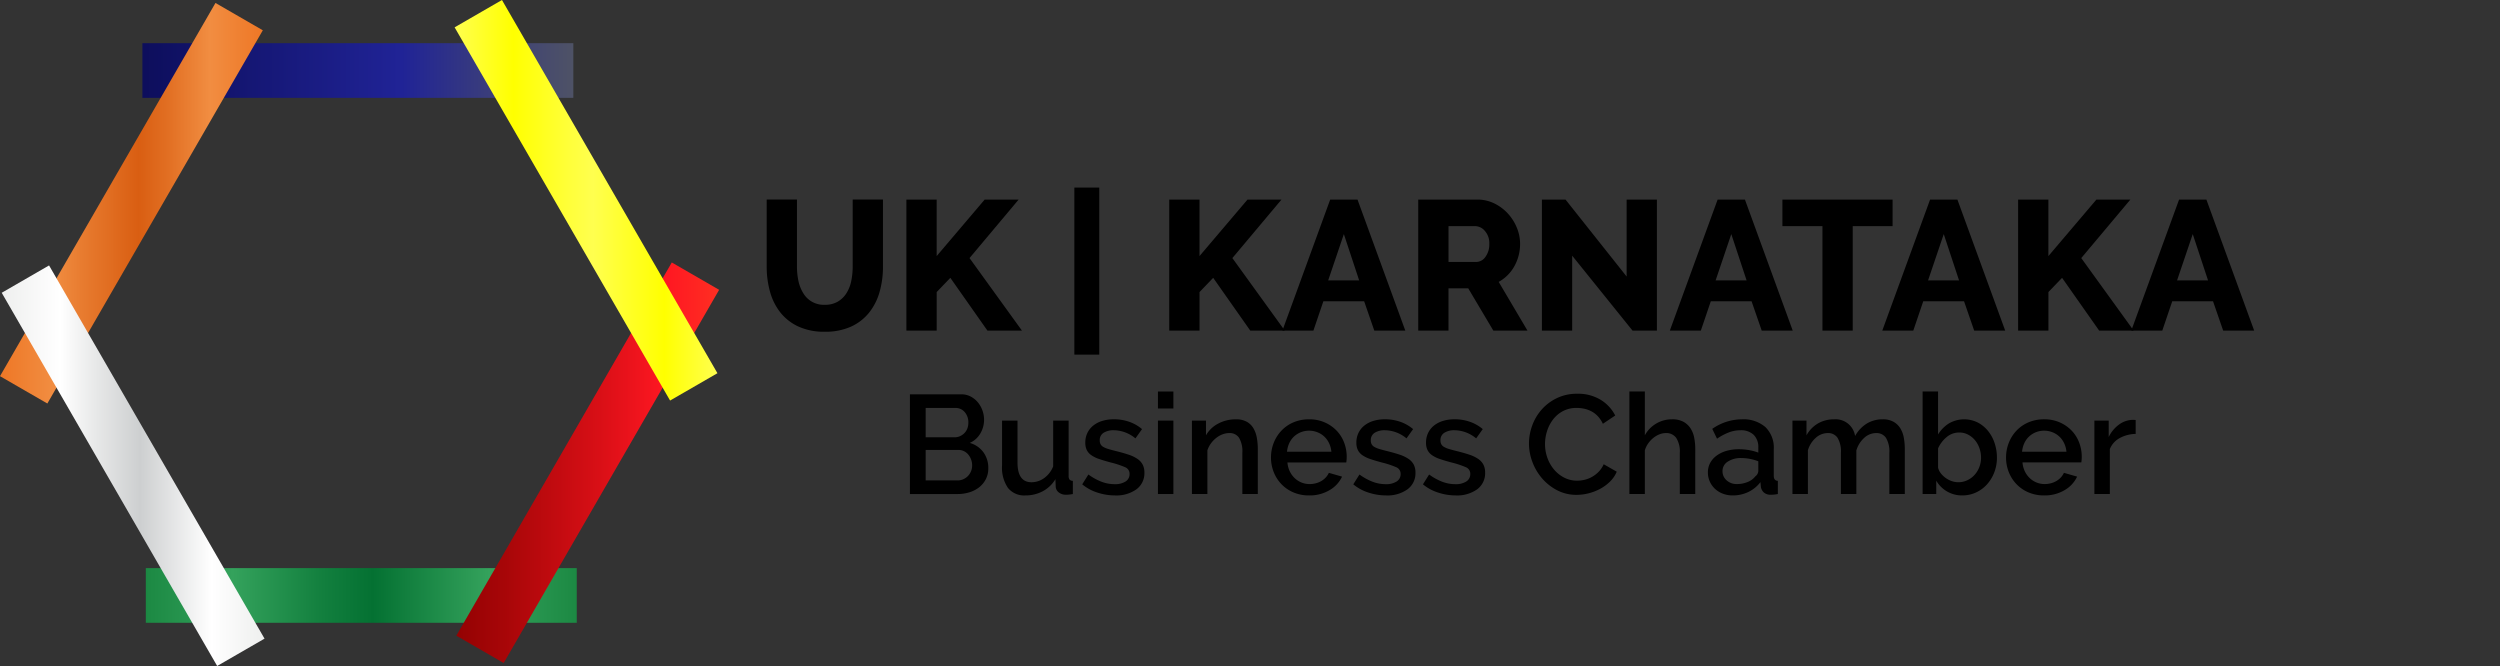 <svg xmlns="http://www.w3.org/2000/svg" xmlns:xlink="http://www.w3.org/1999/xlink" viewBox="0 0 623.032 165.969">
  <rect x="0" y="0" width="623.032" height="165.969" fill="#333333" stroke="none"/>
  <defs>
    <style>
      .cls-1 {
        isolation: isolate;
      }

      .cls-2 {
        mix-blend-mode: screen;
        fill: url(#Gradient_bez_nazwy_9);
      }

      .cls-3 {
        fill: url(#Gradient_bez_nazwy_8);
      }

      .cls-4 {
        fill: url(#Gradient_bez_nazwy_11);
      }

      .cls-5 {
        fill: url(#Gradient_bez_nazwy_10);
      }

      .cls-6 {
        fill: url(#Gradient_bez_nazwy_28);
      }

      .cls-7 {
        fill: url(#Gradient_bez_nazwy_7);
      }
    </style>
    <linearGradient id="Gradient_bez_nazwy_9" data-name="Gradient bez nazwy 9" x1="63.825" y1="-16179.251" x2="171.222" y2="-16179.251" gradientTransform="matrix(1, 0, 0, -1, -28.34, -16161.677)" gradientUnits="userSpaceOnUse">
      <stop offset="0" stop-color="#0d0e5c"/>
      <stop offset="0.602" stop-color="#202396"/>
      <stop offset="0.805" stop-color="#3a3d7b"/>
      <stop offset="1" stop-color="#4e5266"/>
    </linearGradient>
    <linearGradient id="Gradient_bez_nazwy_8" data-name="Gradient bez nazwy 8" x1="28.34" y1="73.132" x2="93.838" y2="73.132" gradientTransform="translate(93.879 -16.339) rotate(60)" gradientUnits="userSpaceOnUse">
      <stop offset="0" stop-color="#ee7726"/>
      <stop offset="0.202" stop-color="#f18d41"/>
      <stop offset="0.322" stop-color="#e77a2e"/>
      <stop offset="0.527" stop-color="#d95e12"/>
      <stop offset="0.634" stop-color="#e16e22"/>
      <stop offset="0.798" stop-color="#f18d41"/>
      <stop offset="1" stop-color="#ee7726"/>
    </linearGradient>
    <linearGradient id="Gradient_bez_nazwy_11" data-name="Gradient bez nazwy 11" x1="36.337" y1="148.395" x2="143.734" y2="148.395" gradientUnits="userSpaceOnUse">
      <stop offset="0" stop-color="#1c8943"/>
      <stop offset="0.202" stop-color="#34a25c"/>
      <stop offset="0.411" stop-color="#127f3e"/>
      <stop offset="0.527" stop-color="#047132"/>
      <stop offset="0.79" stop-color="#33a15b"/>
      <stop offset="0.798" stop-color="#34a25c"/>
      <stop offset="1" stop-color="#1c8943"/>
    </linearGradient>
    <linearGradient id="Gradient_bez_nazwy_10" data-name="Gradient bez nazwy 10" x1="142.06" y1="-16276.999" x2="207.559" y2="-16276.999" gradientTransform="matrix(0.5, 0.866, 0.866, -0.5, 14183.716, -8152.056)" gradientUnits="userSpaceOnUse">
      <stop offset="0" stop-color="#940202"/>
      <stop offset="0.178" stop-color="#a70608"/>
      <stop offset="0.537" stop-color="#d80f16"/>
      <stop offset="0.792" stop-color="#ff1722"/>
      <stop offset="0.99" stop-color="#ff2e22"/>
    </linearGradient>
    <linearGradient id="Gradient_bez_nazwy_28" data-name="Gradient bez nazwy 28" x1="141.635" y1="72.395" x2="207.133" y2="72.395" gradientTransform="translate(59.561 -77.493) rotate(30)" gradientUnits="userSpaceOnUse">
      <stop offset="0" stop-color="#ffff4f"/>
      <stop offset="0.223" stop-color="#ff0"/>
      <stop offset="0.42" stop-color="#ffff36"/>
      <stop offset="0.527" stop-color="#ffff4f"/>
      <stop offset="0.798" stop-color="#ff0"/>
      <stop offset="1" stop-color="#ffff4f"/>
    </linearGradient>
    <linearGradient id="Gradient_bez_nazwy_7" data-name="Gradient bez nazwy 7" x1="28.766" y1="138.543" x2="94.264" y2="138.543" gradientTransform="translate(77.513 -12.196) rotate(30)" gradientUnits="userSpaceOnUse">
      <stop offset="0" stop-color="#eeefee"/>
      <stop offset="0.223" stop-color="#fff"/>
      <stop offset="0.366" stop-color="#e6e7e7"/>
      <stop offset="0.527" stop-color="#cdcfd0"/>
      <stop offset="0.798" stop-color="#fff"/>
      <stop offset="1" stop-color="#eeefee"/>
    </linearGradient>
  </defs>
  <title>logoukkbc </title>
  <g class="cls-1">
    <g id="Warstwa_1" data-name="Warstwa 1">
      <rect id="_Path_" data-name="&lt;Path&gt;" class="cls-2" x="35.486" y="10.761" width="107.397" height="13.626"/>
      <rect id="_Path_2" data-name="&lt;Path&gt;" class="cls-3" x="7.391" y="66.319" width="107.397" height="13.626" transform="translate(-61.129 66.987) rotate(-60)"/>
      <rect id="_Path_3" data-name="&lt;Path&gt;" class="cls-4" x="36.337" y="141.582" width="107.396" height="13.626"/>
      <rect id="_Path_4" data-name="&lt;Path&gt;" class="cls-5" x="121.111" y="130.992" width="107.396" height="13.626" transform="translate(-60.278 197.809) rotate(-60)"/>
      <rect id="_Path_5" data-name="&lt;Path&gt;" class="cls-6" x="167.571" y="18.697" width="13.626" height="107.396" transform="translate(-41.174 74.407) rotate(-30)"/>
      <g id="_Group_" data-name="&lt;Group&gt;">
        <path d="M233.895,98.441a6.209,6.209,0,0,0,3.266-.805,6.4,6.4,0,0,0,2.162-2.139,9.141,9.141,0,0,0,1.173-3.059,17.865,17.865,0,0,0,.345-3.519v-16.7h7.545v16.7a22.768,22.768,0,0,1-.852,6.348,14.62,14.62,0,0,1-2.622,5.152,12.284,12.284,0,0,1-4.508,3.473,15.4,15.4,0,0,1-6.509,1.265,15.2,15.2,0,0,1-6.67-1.334,12.353,12.353,0,0,1-4.485-3.565,14.672,14.672,0,0,1-2.53-5.175,23.287,23.287,0,0,1-.8-6.164v-16.7h7.544v16.7a16.886,16.886,0,0,0,.368,3.588,9.5,9.5,0,0,0,1.2,3.036,5.912,5.912,0,0,0,5.382,2.9Z" transform="translate(-28.34 -22.484)"/>
        <path d="M254.226,104.881V72.221h7.544V86.3l11.96-14.076h8.464L269.958,86.8l13.063,18.078h-8.6l-9.246-13.156-3.4,3.542v9.614Z" transform="translate(-28.34 -22.484)"/>
        <path d="M296.085,110.861V69.231h6.21v41.63Z" transform="translate(-28.34 -22.484)"/>
        <path d="M319.729,104.881V72.221h7.544V86.3l11.96-14.076H347.7L335.461,86.8l13.064,18.078h-8.6l-9.246-13.156-3.4,3.542v9.614Z" transform="translate(-28.34 -22.484)"/>
        <path d="M359.841,72.221h6.809l11.913,32.66h-7.728l-2.53-7.314H358.139l-2.483,7.314h-7.729Zm7.222,20.148-3.817-11.546-3.91,11.546Z" transform="translate(-28.34 -22.484)"/>
        <path d="M381.783,104.881V72.221H396.5a9.473,9.473,0,0,1,4.255.966,11.32,11.32,0,0,1,3.382,2.53,11.861,11.861,0,0,1,2.23,3.542,10.546,10.546,0,0,1,.8,4,11.361,11.361,0,0,1-1.426,5.566,9.984,9.984,0,0,1-3.91,3.91l7.177,12.144H400.5l-6.256-10.534h-4.922v10.534Zm7.544-17.112h6.9a2.833,2.833,0,0,0,2.3-1.265,5.2,5.2,0,0,0,.966-3.243,4.564,4.564,0,0,0-1.1-3.22,3.237,3.237,0,0,0-2.393-1.2h-6.67Z" transform="translate(-28.34 -22.484)"/>
        <path d="M420.147,86.205v18.676H412.6V72.221h5.888L433.718,91.4V72.221h7.544v32.66h-6.072Z" transform="translate(-28.34 -22.484)"/>
        <path d="M456.394,72.221H463.2l11.913,32.66h-7.728l-2.53-7.314H454.692l-2.483,7.314H444.48Zm7.222,20.148L459.8,80.823l-3.91,11.546Z" transform="translate(-28.34 -22.484)"/>
        <path d="M500,78.845h-9.936v26.036h-7.544V78.845h-9.982V72.221H500Z" transform="translate(-28.34 -22.484)"/>
        <path d="M509.341,72.221h6.809l11.913,32.66h-7.728l-2.53-7.314H507.639l-2.483,7.314h-7.729Zm7.222,20.148-3.817-11.546-3.91,11.546Z" transform="translate(-28.34 -22.484)"/>
        <path d="M531.283,104.881V72.221h7.544V86.3l11.96-14.076h8.464L547.016,86.8l13.063,18.078h-8.6l-9.246-13.156-3.4,3.542v9.614Z" transform="translate(-28.34 -22.484)"/>
        <path d="M571.394,72.221H578.2l11.913,32.66h-7.728l-2.53-7.314H569.692l-2.483,7.314H559.48Zm7.222,20.148L574.8,80.823l-3.91,11.546Z" transform="translate(-28.34 -22.484)"/>
      </g>
      <g id="_Group_2" data-name="&lt;Group&gt;">
        <path d="M274.636,139.2a5.814,5.814,0,0,1-.612,2.694,6.126,6.126,0,0,1-1.646,2.013,7.381,7.381,0,0,1-2.433,1.26,9.908,9.908,0,0,1-2.975.438H255.105v-24.85h12.811a4.909,4.909,0,0,1,2.345.56,5.857,5.857,0,0,1,1.785,1.453,6.656,6.656,0,0,1,1.138,2.029,6.851,6.851,0,0,1,.4,2.293,6.667,6.667,0,0,1-.928,3.412,5.657,5.657,0,0,1-2.643,2.362,6.325,6.325,0,0,1,3.378,2.293A6.569,6.569,0,0,1,274.636,139.2Zm-15.61-15.051v7.315h7.21a3.189,3.189,0,0,0,1.348-.28,3.693,3.693,0,0,0,1.085-.752,3.3,3.3,0,0,0,.735-1.138,3.976,3.976,0,0,0,.263-1.47,3.851,3.851,0,0,0-.91-2.643,2.946,2.946,0,0,0-2.311-1.033Zm11.585,14.315a4.157,4.157,0,0,0-.262-1.47,4.238,4.238,0,0,0-.7-1.226,3.291,3.291,0,0,0-1.067-.84,3.01,3.01,0,0,0-1.365-.315h-8.19v7.6h7.945a3.475,3.475,0,0,0,1.435-.3,3.684,3.684,0,0,0,1.155-.8,3.791,3.791,0,0,0,1.05-2.643Z" transform="translate(-28.34 -22.484)"/>
        <path d="M283.876,145.951a5.179,5.179,0,0,1-4.34-1.873,8.926,8.926,0,0,1-1.471-5.582V127.3h3.851v10.43q0,4.935,3.5,4.936a5.382,5.382,0,0,0,3.114-1.016,6.5,6.5,0,0,0,2.275-2.939V127.3h3.85v13.755a1.52,1.52,0,0,0,.228.945,1.1,1.1,0,0,0,.823.314v3.29c-.4.07-.724.117-.98.141s-.5.034-.735.034a2.8,2.8,0,0,1-1.784-.577,1.908,1.908,0,0,1-.771-1.487l-.07-1.82a8.158,8.158,0,0,1-3.185,3.027A9.094,9.094,0,0,1,283.876,145.951Z" transform="translate(-28.34 -22.484)"/>
        <path d="M306.2,145.951a14.042,14.042,0,0,1-4.393-.718,11.136,11.136,0,0,1-3.763-2.048l1.54-2.45a14.188,14.188,0,0,0,3.255,1.8,9.163,9.163,0,0,0,3.29.612,4.827,4.827,0,0,0,2.713-.665,2.137,2.137,0,0,0,1-1.89,1.75,1.75,0,0,0-1.119-1.68,22.377,22.377,0,0,0-3.5-1.155q-1.715-.454-2.94-.875a7.564,7.564,0,0,1-2-.979,3.436,3.436,0,0,1-1.12-1.3,4.123,4.123,0,0,1-.35-1.784,5.49,5.49,0,0,1,.542-2.485,5.34,5.34,0,0,1,1.5-1.838,6.758,6.758,0,0,1,2.258-1.137,9.779,9.779,0,0,1,2.8-.386,11.493,11.493,0,0,1,3.851.63,10.051,10.051,0,0,1,3.185,1.82l-1.645,2.311a8.584,8.584,0,0,0-5.426-2.03,4.635,4.635,0,0,0-2.467.612,2.111,2.111,0,0,0-1,1.942,1.955,1.955,0,0,0,.21.945,1.79,1.79,0,0,0,.683.665,5.67,5.67,0,0,0,1.226.508q.751.227,1.872.507,1.854.456,3.2.91a8.78,8.78,0,0,1,2.223,1.067,3.951,3.951,0,0,1,1.295,1.436,4.3,4.3,0,0,1,.42,1.978,4.954,4.954,0,0,1-1.978,4.147A8.6,8.6,0,0,1,306.2,145.951Z" transform="translate(-28.34 -22.484)"/>
        <path d="M316.914,124.286v-4.235h3.851v4.235Zm0,21.314V127.3h3.851v18.3Z" transform="translate(-28.34 -22.484)"/>
        <path d="M341.8,145.6h-3.85V135.346a6.691,6.691,0,0,0-.822-3.763,2.781,2.781,0,0,0-2.433-1.172,4.75,4.75,0,0,0-1.68.314,5.885,5.885,0,0,0-1.575.893,6.923,6.923,0,0,0-1.312,1.365,6.267,6.267,0,0,0-.893,1.732V145.6h-3.851V127.3h3.5v3.675a7.45,7.45,0,0,1,3.046-2.923,9.2,9.2,0,0,1,4.409-1.067,5.427,5.427,0,0,1,2.7.6A4.452,4.452,0,0,1,340.7,129.2a7.147,7.147,0,0,1,.858,2.38,16.054,16.054,0,0,1,.244,2.853Z" transform="translate(-28.34 -22.484)"/>
        <path d="M354.574,145.951a9.734,9.734,0,0,1-3.886-.753,9.012,9.012,0,0,1-2.992-2.048,9.221,9.221,0,0,1-1.925-3.01,9.747,9.747,0,0,1-.683-3.64,9.883,9.883,0,0,1,.683-3.657A9.391,9.391,0,0,1,347.7,129.8a8.911,8.911,0,0,1,2.992-2.064,9.825,9.825,0,0,1,3.92-.753,9.437,9.437,0,0,1,3.868.771,9.271,9.271,0,0,1,2.957,2.047,8.79,8.79,0,0,1,1.873,2.976,9.9,9.9,0,0,1,.647,3.553c0,.279-.013.542-.035.787s-.047.449-.07.612H349.183a6.256,6.256,0,0,0,.578,2.205,5.775,5.775,0,0,0,1.225,1.7,5.383,5.383,0,0,0,3.728,1.488,6.1,6.1,0,0,0,1.522-.193,5.36,5.36,0,0,0,1.383-.56,4.874,4.874,0,0,0,1.119-.893,4.17,4.17,0,0,0,.771-1.155l3.29.945a7.63,7.63,0,0,1-3.133,3.378A9.706,9.706,0,0,1,354.574,145.951Zm5.564-10.886a6.176,6.176,0,0,0-.577-2.135,5.514,5.514,0,0,0-1.208-1.662,5.391,5.391,0,0,0-1.715-1.067,5.593,5.593,0,0,0-2.064-.386,5.481,5.481,0,0,0-3.745,1.453,5.261,5.261,0,0,0-1.19,1.662,6.383,6.383,0,0,0-.56,2.135Z" transform="translate(-28.34 -22.484)"/>
        <path d="M373.753,145.951a14.042,14.042,0,0,1-4.393-.718,11.136,11.136,0,0,1-3.763-2.048l1.54-2.45a14.188,14.188,0,0,0,3.255,1.8,9.163,9.163,0,0,0,3.29.612,4.827,4.827,0,0,0,2.713-.665,2.137,2.137,0,0,0,1-1.89,1.75,1.75,0,0,0-1.119-1.68,22.377,22.377,0,0,0-3.5-1.155q-1.715-.454-2.94-.875a7.564,7.564,0,0,1-2-.979,3.436,3.436,0,0,1-1.12-1.3,4.123,4.123,0,0,1-.35-1.784,5.49,5.49,0,0,1,.542-2.485,5.34,5.34,0,0,1,1.5-1.838,6.758,6.758,0,0,1,2.258-1.137,9.779,9.779,0,0,1,2.8-.386,11.493,11.493,0,0,1,3.851.63,10.051,10.051,0,0,1,3.185,1.82l-1.645,2.311a8.584,8.584,0,0,0-5.426-2.03,4.635,4.635,0,0,0-2.467.612,2.111,2.111,0,0,0-1,1.942,1.955,1.955,0,0,0,.21.945,1.79,1.79,0,0,0,.683.665,5.67,5.67,0,0,0,1.226.508q.751.227,1.872.507,1.854.456,3.2.91a8.78,8.78,0,0,1,2.223,1.067,3.951,3.951,0,0,1,1.295,1.436,4.3,4.3,0,0,1,.42,1.978,4.954,4.954,0,0,1-1.978,4.147A8.6,8.6,0,0,1,373.753,145.951Z" transform="translate(-28.34 -22.484)"/>
        <path d="M391.112,145.951a14.042,14.042,0,0,1-4.393-.718,11.136,11.136,0,0,1-3.763-2.048l1.54-2.45a14.188,14.188,0,0,0,3.255,1.8,9.163,9.163,0,0,0,3.29.612,4.827,4.827,0,0,0,2.713-.665,2.137,2.137,0,0,0,1-1.89,1.75,1.75,0,0,0-1.119-1.68,22.377,22.377,0,0,0-3.5-1.155q-1.715-.454-2.94-.875a7.564,7.564,0,0,1-2-.979,3.436,3.436,0,0,1-1.12-1.3,4.123,4.123,0,0,1-.35-1.784,5.49,5.49,0,0,1,.542-2.485,5.34,5.34,0,0,1,1.5-1.838,6.758,6.758,0,0,1,2.258-1.137,9.779,9.779,0,0,1,2.8-.386,11.493,11.493,0,0,1,3.851.63,10.051,10.051,0,0,1,3.185,1.82l-1.645,2.311a8.584,8.584,0,0,0-5.426-2.03,4.635,4.635,0,0,0-2.467.612,2.111,2.111,0,0,0-1,1.942,1.955,1.955,0,0,0,.21.945,1.79,1.79,0,0,0,.683.665,5.67,5.67,0,0,0,1.226.508q.751.227,1.872.507,1.854.456,3.2.91a8.78,8.78,0,0,1,2.223,1.067,3.951,3.951,0,0,1,1.295,1.436,4.3,4.3,0,0,1,.42,1.978,4.954,4.954,0,0,1-1.978,4.147A8.6,8.6,0,0,1,391.112,145.951Z" transform="translate(-28.34 -22.484)"/>
        <path d="M409.381,133a13.02,13.02,0,0,1,.806-4.463,12.32,12.32,0,0,1,2.362-3.99,11.906,11.906,0,0,1,3.8-2.852,11.486,11.486,0,0,1,5.074-1.086,10.774,10.774,0,0,1,5.811,1.506,9.776,9.776,0,0,1,3.64,3.92l-3.08,2.064a7.027,7.027,0,0,0-1.26-1.89,6.175,6.175,0,0,0-1.61-1.226,6.959,6.959,0,0,0-1.819-.647,9.15,9.15,0,0,0-1.82-.192,7.15,7.15,0,0,0-3.43.788,7.613,7.613,0,0,0-2.468,2.082,9.291,9.291,0,0,0-1.5,2.905,10.641,10.641,0,0,0-.508,3.22,10.105,10.105,0,0,0,.595,3.465,9.369,9.369,0,0,0,1.663,2.905,8.181,8.181,0,0,0,2.537,2.013,6.959,6.959,0,0,0,3.221.752,8.089,8.089,0,0,0,1.872-.228,6.99,6.99,0,0,0,1.854-.734,7.4,7.4,0,0,0,1.646-1.277A6.406,6.406,0,0,0,428,138.181l3.255,1.855a7.592,7.592,0,0,1-1.68,2.467,10.694,10.694,0,0,1-2.45,1.8,12.552,12.552,0,0,1-2.888,1.12,12.16,12.16,0,0,1-2.992.385,10.292,10.292,0,0,1-4.795-1.12,12.564,12.564,0,0,1-3.745-2.922,13.461,13.461,0,0,1-2.45-4.1A13,13,0,0,1,409.381,133Z" transform="translate(-28.34 -22.484)"/>
        <path d="M450.82,145.6h-3.85V135.346a6.292,6.292,0,0,0-.893-3.728,3,3,0,0,0-2.572-1.207,4.392,4.392,0,0,0-1.61.314,5.786,5.786,0,0,0-1.522.893,6.763,6.763,0,0,0-1.277,1.365,5.829,5.829,0,0,0-.84,1.732V145.6h-3.851v-25.55h3.851v10.92a7.591,7.591,0,0,1,2.853-2.939,7.68,7.68,0,0,1,3.938-1.051,5.763,5.763,0,0,1,2.817.613,4.94,4.94,0,0,1,1.768,1.627,6.585,6.585,0,0,1,.928,2.362,14.922,14.922,0,0,1,.262,2.853Z" transform="translate(-28.34 -22.484)"/>
        <path d="M460.165,145.951a6.833,6.833,0,0,1-2.468-.437,5.976,5.976,0,0,1-1.96-1.208,5.636,5.636,0,0,1-1.295-1.82,5.48,5.48,0,0,1-.472-2.274,4.893,4.893,0,0,1,.56-2.345,5.479,5.479,0,0,1,1.593-1.82,7.744,7.744,0,0,1,2.449-1.19,11.027,11.027,0,0,1,3.133-.42,14.374,14.374,0,0,1,2.555.228,12.984,12.984,0,0,1,2.275.612v-1.26a4.241,4.241,0,0,0-1.155-3.167,4.542,4.542,0,0,0-3.324-1.138,8.021,8.021,0,0,0-2.888.542,14.67,14.67,0,0,0-2.923,1.558l-1.189-2.45a12.982,12.982,0,0,1,7.35-2.38,8.384,8.384,0,0,1,5.88,1.926,7.123,7.123,0,0,1,2.1,5.529v6.615q0,1.226,1.016,1.26v3.29c-.374.07-.694.117-.963.141s-.531.034-.787.034a2.476,2.476,0,0,1-1.732-.56,2.386,2.386,0,0,1-.753-1.435l-.1-1.155a8.179,8.179,0,0,1-3.027,2.468A8.9,8.9,0,0,1,460.165,145.951Zm1.05-2.835a6.909,6.909,0,0,0,2.643-.508,4.549,4.549,0,0,0,1.942-1.418,1.773,1.773,0,0,0,.735-1.33v-2.414a11.686,11.686,0,0,0-2.082-.6,11.531,11.531,0,0,0-2.153-.21,5.886,5.886,0,0,0-3.377.893,2.735,2.735,0,0,0-1.312,2.362,2.982,2.982,0,0,0,1.015,2.293A3.692,3.692,0,0,0,461.215,143.116Z" transform="translate(-28.34 -22.484)"/>
        <path d="M503.04,145.6h-3.85V135.346a6.59,6.59,0,0,0-.84-3.745,2.812,2.812,0,0,0-2.45-1.189,4.379,4.379,0,0,0-2.992,1.207,6.8,6.8,0,0,0-1.942,3.133V145.6h-3.851V135.346a6.57,6.57,0,0,0-.84-3.763,2.79,2.79,0,0,0-2.415-1.172,4.479,4.479,0,0,0-3.01,1.189,6.619,6.619,0,0,0-1.96,3.115V145.6H475.04V127.3h3.5v3.675a7.742,7.742,0,0,1,2.853-2.957,7.864,7.864,0,0,1,4.043-1.033,4.9,4.9,0,0,1,5.215,4.165,8.4,8.4,0,0,1,2.905-3.1,7.511,7.511,0,0,1,3.99-1.067,5.319,5.319,0,0,1,2.677.613,4.738,4.738,0,0,1,1.7,1.627,6.733,6.733,0,0,1,.875,2.362,16.054,16.054,0,0,1,.244,2.853Z" transform="translate(-28.34 -22.484)"/>
        <path d="M517.354,145.951a7.385,7.385,0,0,1-6.475-3.676V145.6h-3.4v-25.55h3.851v10.71A8.425,8.425,0,0,1,514.047,128a7.584,7.584,0,0,1,7.158-.228,8.151,8.151,0,0,1,2.572,2.1,9.567,9.567,0,0,1,1.645,3.045,11.36,11.36,0,0,1,.578,3.623,10.1,10.1,0,0,1-.665,3.675,9.56,9.56,0,0,1-1.82,2.992,8.4,8.4,0,0,1-2.747,2.013A8.048,8.048,0,0,1,517.354,145.951Zm-1.015-3.29a5.227,5.227,0,0,0,2.31-.508,5.74,5.74,0,0,0,1.8-1.348,6.167,6.167,0,0,0,1.173-1.942,6.477,6.477,0,0,0,.42-2.327,7.057,7.057,0,0,0-.4-2.363,6.423,6.423,0,0,0-1.12-1.994,5.625,5.625,0,0,0-1.715-1.383,4.63,4.63,0,0,0-2.187-.525,4.8,4.8,0,0,0-3.168,1.155,7.693,7.693,0,0,0-2.117,2.8v4.83a3.8,3.8,0,0,0,.734,1.453,5.986,5.986,0,0,0,1.226,1.137,5.66,5.66,0,0,0,1.5.753A4.967,4.967,0,0,0,516.34,142.661Z" transform="translate(-28.34 -22.484)"/>
        <path d="M537.76,145.951a9.734,9.734,0,0,1-3.886-.753,9.012,9.012,0,0,1-2.992-2.048,9.221,9.221,0,0,1-1.925-3.01,9.747,9.747,0,0,1-.683-3.64,9.883,9.883,0,0,1,.683-3.657,9.391,9.391,0,0,1,1.925-3.046,8.911,8.911,0,0,1,2.992-2.064,9.825,9.825,0,0,1,3.92-.753,9.437,9.437,0,0,1,3.868.771,9.271,9.271,0,0,1,2.957,2.047,8.79,8.79,0,0,1,1.873,2.976,9.9,9.9,0,0,1,.647,3.553c0,.279-.013.542-.035.787s-.047.449-.07.612H532.369a6.256,6.256,0,0,0,.578,2.205,5.775,5.775,0,0,0,1.225,1.7,5.383,5.383,0,0,0,3.728,1.488,6.1,6.1,0,0,0,1.522-.193,5.36,5.36,0,0,0,1.383-.56,4.874,4.874,0,0,0,1.119-.893,4.17,4.17,0,0,0,.771-1.155l3.29.945a7.63,7.63,0,0,1-3.133,3.378A9.706,9.706,0,0,1,537.76,145.951Zm5.564-10.886a6.176,6.176,0,0,0-.577-2.135,5.514,5.514,0,0,0-1.208-1.662,5.391,5.391,0,0,0-1.715-1.067,5.593,5.593,0,0,0-2.064-.386,5.481,5.481,0,0,0-3.745,1.453,5.261,5.261,0,0,0-1.19,1.662,6.383,6.383,0,0,0-.56,2.135Z" transform="translate(-28.34 -22.484)"/>
        <path d="M560.578,130.621a8.609,8.609,0,0,0-3.972,1.032,5.441,5.441,0,0,0-2.468,2.747v11.2h-3.851V127.3h3.57v4.095a8.37,8.37,0,0,1,2.468-3.027,5.981,5.981,0,0,1,3.272-1.242h.577a2.056,2.056,0,0,1,.4.035Z" transform="translate(-28.34 -22.484)"/>
      </g>
      <rect id="_Path_6" data-name="&lt;Path&gt;" class="cls-7" x="54.702" y="84.845" width="13.626" height="107.396" transform="translate(-89.37 26.835) rotate(-30)"/>
    </g>
  </g>
</svg>
